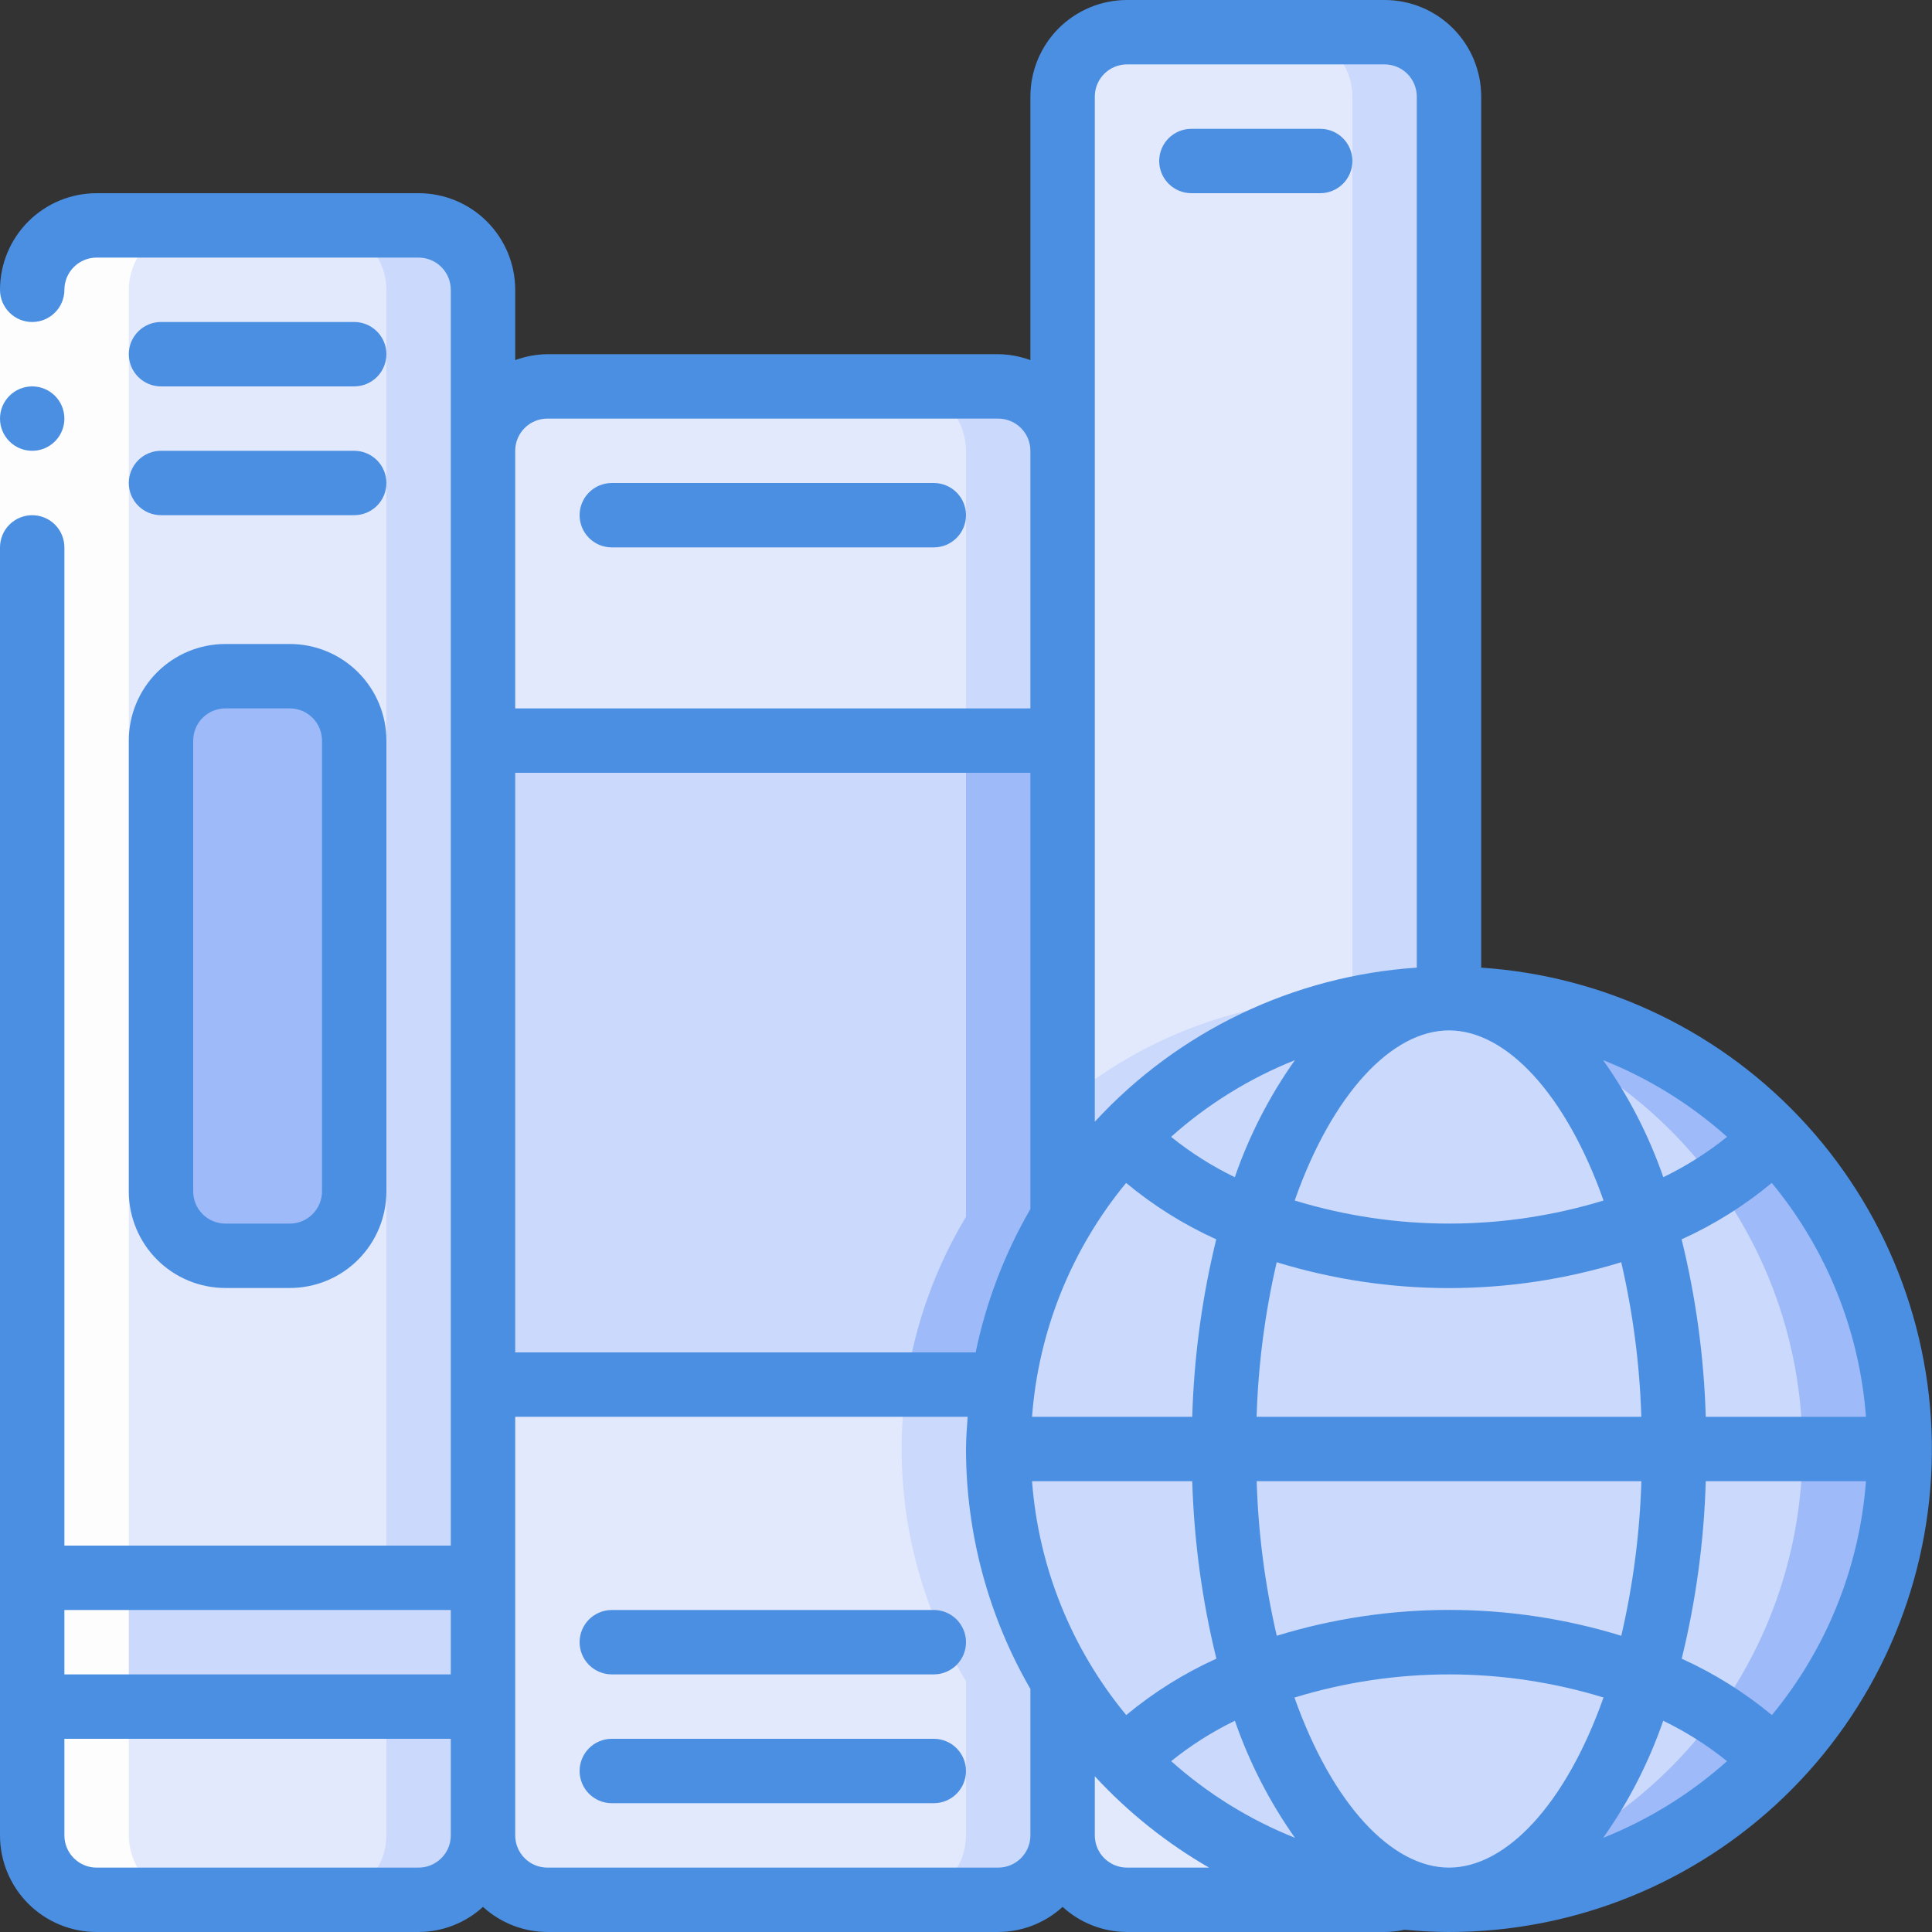 <svg width="100" height="100" viewBox="0 0 100 100" fill="none" xmlns="http://www.w3.org/2000/svg">
<rect x="0" y="0" width="100" height="100" fill="#333333" stroke="none"/>
<g clip-path="url(#clip0_1300_12615)">
<path d="M21.667 11.666H5C3.159 11.666 1.667 13.159 1.667 15V95C1.667 96.841 3.159 98.333 5 98.333H21.667C23.508 98.333 25 96.841 25 95V15C25 13.159 23.508 11.666 21.667 11.666Z" fill="#E3E9FC"/>
<path d="M21.667 11.666H16.667C17.55 11.669 18.396 12.021 19.021 12.646C19.645 13.27 19.997 14.117 20 15V95C19.997 95.883 19.645 96.729 19.021 97.354C18.396 97.978 17.55 98.331 16.667 98.333H21.667C22.55 98.331 23.396 97.978 24.021 97.354C24.645 96.729 24.997 95.883 25 95V15C24.997 14.117 24.645 13.27 24.021 12.646C23.396 12.021 22.55 11.669 21.667 11.666Z" fill="#CAD9FC"/>
<path d="M55 62.983C52.82 66.612 51.668 70.766 51.668 75C51.668 79.234 52.82 83.388 55 87.017V95C54.997 95.883 54.645 96.73 54.021 97.354C53.396 97.979 52.55 98.331 51.667 98.333H28.333C27.45 98.331 26.604 97.979 25.979 97.354C25.355 96.73 25.003 95.883 25 95V23.333C25.003 22.45 25.355 21.604 25.979 20.979C26.604 20.355 27.45 20.003 28.333 20H51.667C52.55 20.003 53.396 20.355 54.021 20.979C54.645 21.604 54.997 22.45 55 23.333V62.983Z" fill="#E3E9FC"/>
<path d="M55 23.333C54.997 22.45 54.645 21.604 54.021 20.979C53.396 20.355 52.55 20.003 51.667 20H46.667C47.55 20.003 48.396 20.355 49.021 20.979C49.645 21.604 49.997 22.45 50 23.333V62.983C47.82 66.612 46.668 70.766 46.668 75C46.668 79.234 47.82 83.388 50 87.017V95C49.997 95.883 49.645 96.73 49.021 97.354C48.396 97.979 47.55 98.331 46.667 98.333H51.667C52.55 98.331 53.396 97.979 54.021 97.354C54.645 96.73 54.997 95.883 55 95V87.017C52.82 83.388 51.668 79.234 51.668 75C51.668 70.766 52.82 66.612 55 62.983V23.333Z" fill="#CAD9FC"/>
<path d="M72.55 98.216C72.263 98.297 71.965 98.337 71.667 98.333H58.333C57.45 98.331 56.604 97.978 55.979 97.354C55.355 96.729 55.003 95.883 55 95V87.016C56.861 90.113 59.414 92.735 62.459 94.678C65.504 96.622 68.958 97.833 72.55 98.216ZM75 5V51.666C70.973 51.665 67.014 52.707 63.509 54.69C60.004 56.673 57.073 59.53 55 62.983V5C55.003 4.117 55.355 3.27 55.979 2.646C56.604 2.021 57.45 1.669 58.333 1.667H71.667C72.55 1.669 73.396 2.021 74.021 2.646C74.645 3.27 74.997 4.117 75 5Z" fill="#E3E9FC"/>
<path d="M71.667 1.667H66.667C67.55 1.669 68.396 2.021 69.021 2.646C69.645 3.27 69.997 4.117 70 5V51.666C64.51 51.661 59.196 53.601 55 57.142V62.983C57.073 59.53 60.004 56.673 63.509 54.69C67.014 52.707 70.973 51.665 75 51.666V5C74.997 4.117 74.645 3.27 74.021 2.646C73.396 2.021 72.55 1.669 71.667 1.667Z" fill="#CAD9FC"/>
<path d="M55 38.334V62.983C53.4 65.643 52.346 68.595 51.9 71.667H25V38.334H55Z" fill="#CAD9FC"/>
<path d="M50 38.334V62.983C48.4 65.643 47.346 68.595 46.9 71.667H51.9C52.346 68.595 53.4 65.643 55 62.983V38.334H50Z" fill="#9EBAF8"/>
<path d="M15 35H11.667C9.826 35 8.333 36.492 8.333 38.333V61.667C8.333 63.508 9.826 65 11.667 65H15C16.841 65 18.333 63.508 18.333 61.667V38.333C18.333 36.492 16.841 35 15 35Z" fill="#9EBAF8"/>
<path d="M1.667 81.666H25V88.333H1.667V81.666Z" fill="#CAD9FC"/>
<path d="M75 98.333C87.887 98.333 98.333 87.886 98.333 75C98.333 62.113 87.887 51.666 75 51.666C62.113 51.666 51.667 62.113 51.667 75C51.667 87.886 62.113 98.333 75 98.333Z" fill="#CAD9FC"/>
<path d="M75 51.666C74.165 51.668 73.33 51.714 72.5 51.805C78.215 52.43 83.498 55.143 87.336 59.423C91.174 63.704 93.296 69.251 93.296 75C93.296 80.749 91.174 86.296 87.336 90.576C83.498 94.857 78.215 97.57 72.5 98.195C75.654 98.54 78.845 98.238 81.878 97.308C84.912 96.377 87.723 94.838 90.141 92.784C92.56 90.731 94.534 88.205 95.943 85.363C97.352 82.52 98.166 79.42 98.337 76.252C98.507 73.084 98.029 69.914 96.933 66.937C95.836 63.96 94.144 61.237 91.96 58.936C89.776 56.635 87.145 54.803 84.229 53.553C81.313 52.304 78.173 51.661 75 51.666Z" fill="#9EBAF8"/>
<path d="M5 98.333H10C9.117 98.331 8.27 97.978 7.646 97.354C7.021 96.729 6.669 95.883 6.667 95V15C6.669 14.117 7.021 13.27 7.646 12.646C8.27 12.021 9.117 11.669 10 11.666H5C4.117 11.669 3.27 12.021 2.646 12.646C2.021 13.27 1.669 14.117 1.667 15V95C1.669 95.883 2.021 96.729 2.646 97.354C3.27 97.978 4.117 98.331 5 98.333Z" fill="#FDFDFD"/>
<path d="M0 15H3.333V28.333H0V15Z" fill="#FDFDFD"/>
<path d="M1.667 23.333C2.587 23.333 3.333 22.587 3.333 21.667C3.333 20.746 2.587 20 1.667 20C0.746 20 0 20.746 0 21.667C0 22.587 0.746 23.333 1.667 23.333Z" fill="#4B8FE3"/>
<path d="M61.667 10H68.333C68.775 10 69.199 9.824 69.512 9.512C69.824 9.199 70 8.775 70 8.333C70 7.891 69.824 7.467 69.512 7.155C69.199 6.842 68.775 6.667 68.333 6.667H61.667C61.225 6.667 60.801 6.842 60.488 7.155C60.176 7.467 60 7.891 60 8.333C60 8.775 60.176 9.199 60.488 9.512C60.801 9.824 61.225 10 61.667 10ZM31.667 28.333H48.333C48.775 28.333 49.199 28.158 49.512 27.845C49.824 27.532 50 27.108 50 26.666C50 26.224 49.824 25.801 49.512 25.488C49.199 25.175 48.775 25 48.333 25H31.667C31.225 25 30.801 25.175 30.488 25.488C30.176 25.801 30 26.224 30 26.666C30 27.108 30.176 27.532 30.488 27.845C30.801 28.158 31.225 28.333 31.667 28.333ZM48.333 90H31.667C31.225 90 30.801 90.175 30.488 90.488C30.176 90.801 30 91.225 30 91.666C30 92.109 30.176 92.532 30.488 92.845C30.801 93.158 31.225 93.333 31.667 93.333H48.333C48.775 93.333 49.199 93.158 49.512 92.845C49.824 92.532 50 92.109 50 91.666C50 91.225 49.824 90.801 49.512 90.488C49.199 90.175 48.775 90 48.333 90ZM48.333 83.333H31.667C31.225 83.333 30.801 83.509 30.488 83.821C30.176 84.134 30 84.558 30 85C30 85.442 30.176 85.866 30.488 86.178C30.801 86.491 31.225 86.666 31.667 86.666H48.333C48.775 86.666 49.199 86.491 49.512 86.178C49.824 85.866 50 85.442 50 85C50 84.558 49.824 84.134 49.512 83.821C49.199 83.509 48.775 83.333 48.333 83.333ZM6.667 61.666C6.667 62.993 7.193 64.264 8.131 65.202C9.069 66.14 10.341 66.666 11.667 66.666H15C16.326 66.666 17.598 66.14 18.535 65.202C19.473 64.264 20 62.993 20 61.666V38.333C20 37.007 19.473 35.735 18.535 34.798C17.598 33.86 16.326 33.333 15 33.333H11.667C10.341 33.333 9.069 33.86 8.131 34.798C7.193 35.735 6.667 37.007 6.667 38.333V61.666ZM10 38.333C10 37.891 10.176 37.467 10.488 37.155C10.801 36.842 11.225 36.666 11.667 36.666H15C15.442 36.666 15.866 36.842 16.178 37.155C16.491 37.467 16.667 37.891 16.667 38.333V61.666C16.667 62.108 16.491 62.532 16.178 62.845C15.866 63.158 15.442 63.333 15 63.333H11.667C11.225 63.333 10.801 63.158 10.488 62.845C10.176 62.532 10 62.108 10 61.666V38.333ZM8.333 20H18.333C18.775 20 19.199 19.824 19.512 19.512C19.824 19.199 20 18.775 20 18.333C20 17.891 19.824 17.467 19.512 17.155C19.199 16.842 18.775 16.666 18.333 16.666H8.333C7.891 16.666 7.467 16.842 7.155 17.155C6.842 17.467 6.667 17.891 6.667 18.333C6.667 18.775 6.842 19.199 7.155 19.512C7.467 19.824 7.891 20 8.333 20ZM8.333 26.666H18.333C18.775 26.666 19.199 26.491 19.512 26.178C19.824 25.866 20 25.442 20 25C20 24.558 19.824 24.134 19.512 23.821C19.199 23.509 18.775 23.333 18.333 23.333H8.333C7.891 23.333 7.467 23.509 7.155 23.821C6.842 24.134 6.667 24.558 6.667 25C6.667 25.442 6.842 25.866 7.155 26.178C7.467 26.491 7.891 26.666 8.333 26.666Z" fill="#4B8FE3"/>
<path d="M76.667 50.085V5C76.667 3.674 76.14 2.402 75.202 1.464C74.264 0.527 72.993 0 71.667 0L58.333 0C57.007 0 55.736 0.527 54.798 1.464C53.86 2.402 53.333 3.674 53.333 5V18.64C52.8 18.443 52.236 18.339 51.667 18.333H28.333C27.764 18.339 27.2 18.443 26.667 18.64V15C26.667 13.674 26.14 12.402 25.202 11.464C24.265 10.527 22.993 10 21.667 10H5C3.674 10 2.402 10.527 1.464 11.464C0.527 12.402 0 13.674 0 15C0 15.442 0.176 15.866 0.488 16.178C0.801 16.491 1.225 16.667 1.667 16.667C2.109 16.667 2.533 16.491 2.845 16.178C3.158 15.866 3.333 15.442 3.333 15C3.333 14.558 3.509 14.134 3.821 13.822C4.134 13.509 4.558 13.333 5 13.333H21.667C22.109 13.333 22.533 13.509 22.845 13.822C23.158 14.134 23.333 14.558 23.333 15V80H3.333V28.333C3.333 27.891 3.158 27.467 2.845 27.155C2.533 26.842 2.109 26.667 1.667 26.667C1.225 26.667 0.801 26.842 0.488 27.155C0.176 27.467 0 27.891 0 28.333L0 95C0 96.326 0.527 97.598 1.464 98.535C2.402 99.473 3.674 100 5 100H21.667C22.901 99.996 24.089 99.532 25 98.7C25.911 99.532 27.099 99.996 28.333 100H51.667C52.901 99.996 54.089 99.532 55 98.7C55.911 99.532 57.099 99.996 58.333 100H71.667C72.014 99.998 72.36 99.959 72.698 99.883C73.457 99.953 74.223 100 75 100C81.484 100.003 87.715 97.484 92.376 92.978C97.037 88.471 99.764 82.329 99.981 75.849C100.197 69.369 97.886 63.058 93.536 58.251C89.185 53.443 83.136 50.515 76.667 50.085ZM26.667 40H53.333V62.58C51.997 64.885 51.04 67.391 50.5 70H26.667V40ZM83 62.138C77.79 63.731 72.223 63.731 67.013 62.138C68.955 56.617 72.038 53.333 75 53.333C77.962 53.333 81.045 56.617 83 62.138ZM82.985 54.875C85.336 55.813 87.505 57.156 89.392 58.843C88.375 59.663 87.269 60.363 86.093 60.932C85.346 58.776 84.297 56.737 82.978 54.875H82.985ZM65.042 73.333C65.124 70.639 65.472 67.959 66.082 65.333C71.892 67.117 78.104 67.117 83.915 65.333C84.524 67.959 84.873 70.639 84.955 73.333H65.042ZM84.958 76.667C84.876 79.361 84.528 82.041 83.918 84.667C78.108 82.883 71.896 82.883 66.085 84.667C65.476 82.041 65.127 79.361 65.045 76.667H84.958ZM63.913 60.932C62.738 60.363 61.631 59.663 60.615 58.843C62.502 57.156 64.67 55.813 67.022 54.875C65.706 56.737 64.659 58.776 63.913 60.932ZM58.287 61.228C59.705 62.406 61.274 63.388 62.953 64.148C62.216 67.158 61.8 70.236 61.71 73.333H53.418C53.751 68.892 55.452 64.663 58.287 61.228ZM53.418 76.667H61.71C61.802 79.764 62.221 82.843 62.96 85.852C61.281 86.612 59.712 87.594 58.293 88.772C55.456 85.338 53.753 81.109 53.418 76.667ZM63.918 89.068C64.664 91.224 65.711 93.263 67.027 95.125C64.675 94.187 62.507 92.844 60.62 91.157C61.635 90.338 62.74 89.637 63.913 89.068H63.918ZM67.012 87.862C72.222 86.269 77.788 86.269 82.998 87.862C81.045 93.383 77.962 96.667 75 96.667C72.038 96.667 68.955 93.383 67 87.862H67.012ZM86.092 89.068C87.267 89.637 88.374 90.337 89.39 91.157C87.503 92.844 85.335 94.187 82.983 95.125C84.298 93.262 85.342 91.223 86.087 89.068H86.092ZM87.045 85.852C87.783 82.842 88.2 79.764 88.29 76.667H96.582C96.249 81.108 94.548 85.337 91.713 88.772C90.293 87.594 88.721 86.612 87.04 85.852H87.045ZM88.29 73.333C88.198 70.236 87.779 67.157 87.04 64.148C88.719 63.388 90.288 62.406 91.707 61.228C94.544 64.662 96.247 68.891 96.582 73.333H88.29ZM56.667 5C56.667 4.558 56.842 4.134 57.155 3.821C57.467 3.509 57.891 3.333 58.333 3.333H71.667C72.109 3.333 72.533 3.509 72.845 3.821C73.158 4.134 73.333 4.558 73.333 5V50.085C66.961 50.508 60.994 53.363 56.667 58.06V5ZM28.333 21.667H51.667C52.109 21.667 52.533 21.842 52.845 22.155C53.158 22.467 53.333 22.891 53.333 23.333V36.667H26.667V23.333C26.667 22.891 26.842 22.467 27.155 22.155C27.467 21.842 27.891 21.667 28.333 21.667ZM23.333 83.333V86.667H3.333V83.333H23.333ZM21.667 96.667H5C4.558 96.667 4.134 96.491 3.821 96.178C3.509 95.866 3.333 95.442 3.333 95V90H23.333V95C23.333 95.442 23.158 95.866 22.845 96.178C22.533 96.491 22.109 96.667 21.667 96.667ZM51.667 96.667H28.333C27.891 96.667 27.467 96.491 27.155 96.178C26.842 95.866 26.667 95.442 26.667 95V73.333H50.085C50.048 73.887 50 74.437 50 75C50.001 79.361 51.151 83.644 53.333 87.42V95C53.333 95.442 53.158 95.866 52.845 96.178C52.533 96.491 52.109 96.667 51.667 96.667ZM58.333 96.667C57.891 96.667 57.467 96.491 57.155 96.178C56.842 95.866 56.667 95.442 56.667 95V91.94C58.388 93.805 60.382 95.399 62.58 96.667H58.333Z" fill="#4B8FE3"/>
</g>
<defs>
<clipPath id="clip0_1300_12615">
<rect width="100" height="100" fill="white"/>
</clipPath>
</defs>
</svg>
